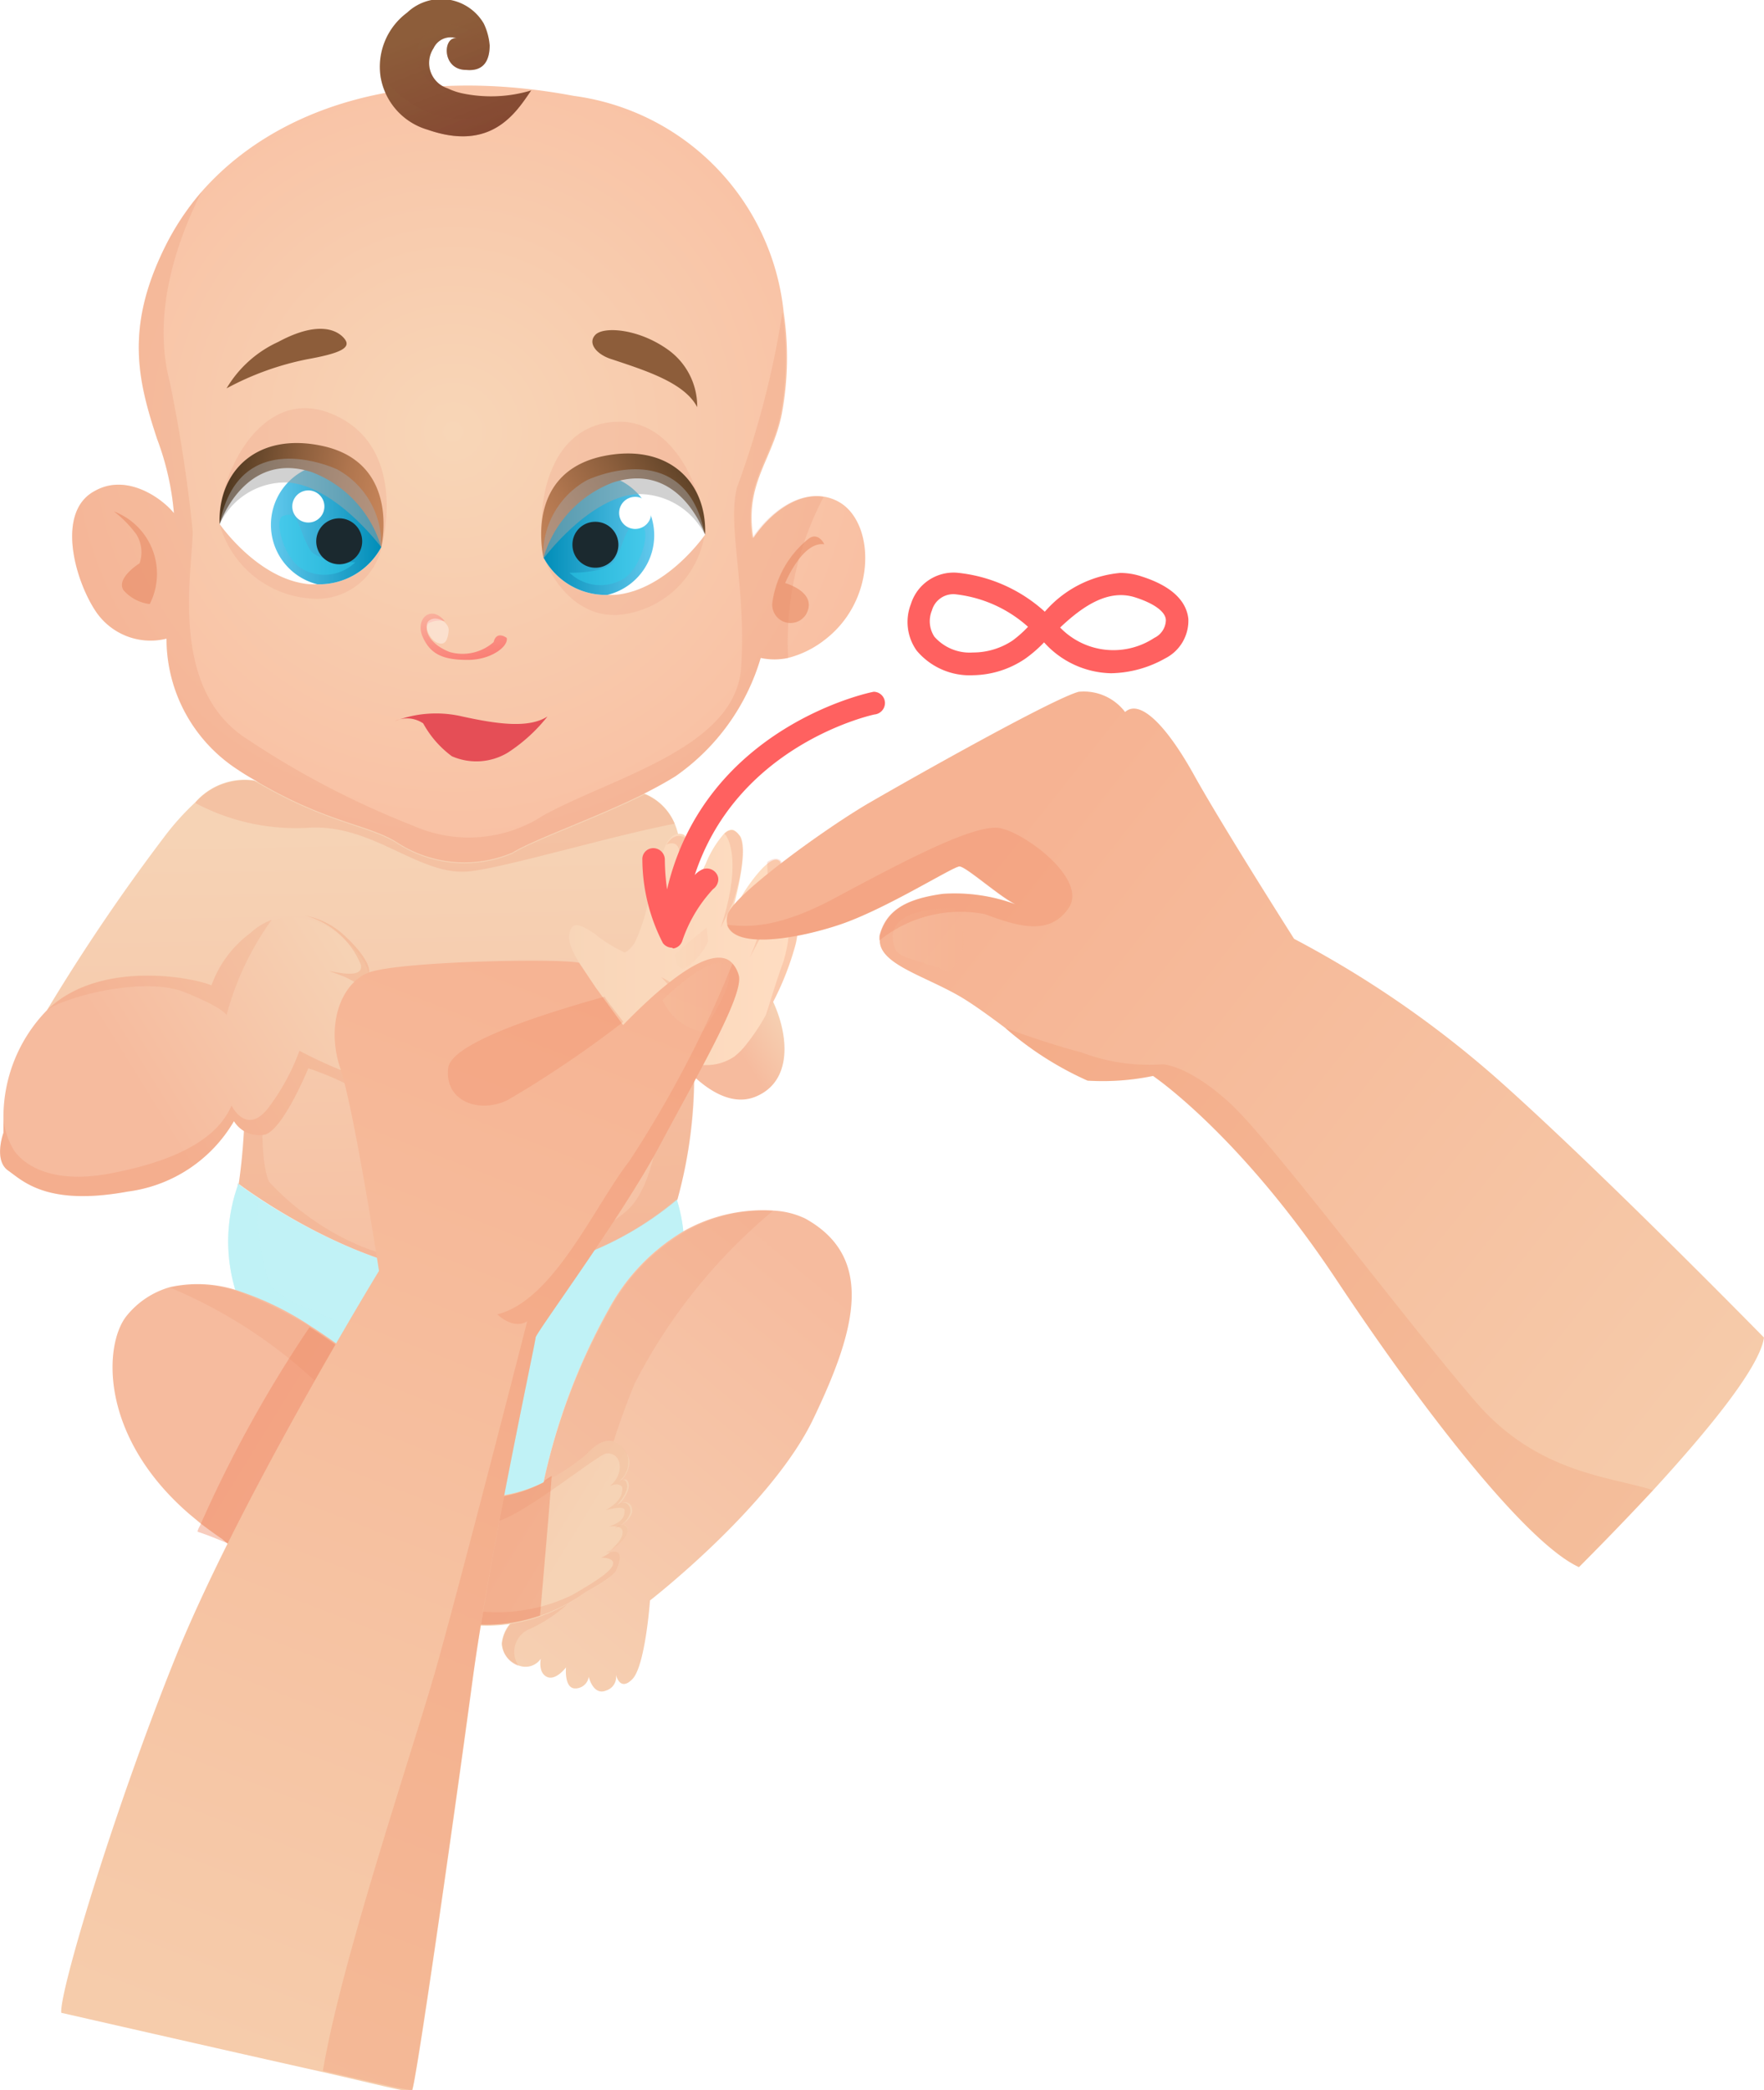 <?xml version="1.0" encoding="UTF-8"?> <svg xmlns="http://www.w3.org/2000/svg" xmlns:xlink="http://www.w3.org/1999/xlink" viewBox="0 0 71.4 84.6"> <defs> <style>.cls-1{mask:url(#mask);filter:url(#luminosity-noclip-2);}.cls-12,.cls-2,.cls-21,.cls-24,.cls-31,.cls-32,.cls-33,.cls-34,.cls-37,.cls-40,.cls-44,.cls-47,.cls-48,.cls-7,.cls-9{mix-blend-mode:multiply;}.cls-2{fill:url(#linear-gradient);}.cls-3{isolation:isolate;}.cls-4{fill:url(#linear-gradient-2);}.cls-5,.cls-7{fill:#c1f2f6;}.cls-6{fill:url(#linear-gradient-3);}.cls-19,.cls-21,.cls-7{opacity:0.5;}.cls-8{fill:url(#linear-gradient-4);}.cls-32,.cls-33,.cls-34,.cls-37,.cls-9{fill:#ed805a;}.cls-44,.cls-9{opacity:0.15;}.cls-10{fill:url(#linear-gradient-5);}.cls-11{fill:url(#radial-gradient);}.cls-12{fill:#eda589;}.cls-12,.cls-33,.cls-47{opacity:0.3;}.cls-13{fill:url(#linear-gradient-6);}.cls-14{fill:url(#linear-gradient-7);}.cls-15{fill:url(#linear-gradient-8);}.cls-16,.cls-28{fill:#fff;}.cls-17{fill:url(#linear-gradient-9);}.cls-18{fill:url(#linear-gradient-10);}.cls-19{fill:#30cfed;}.cls-20{fill:#1b292f;}.cls-21{fill:#a4a4a4;}.cls-22{fill:url(#linear-gradient-11);}.cls-23{fill:url(#linear-gradient-12);}.cls-24,.cls-31{fill:#e78a65;}.cls-24{opacity:0.6;}.cls-25{mask:url(#mask-2);}.cls-26{fill:url(#linear-gradient-13);}.cls-27{fill:url(#linear-gradient-14);}.cls-28,.cls-37{opacity:0.4;}.cls-29{fill:#8d5d3a;}.cls-30{fill:#e54e56;}.cls-31,.cls-34,.cls-38,.cls-40,.cls-41,.cls-43,.cls-48{opacity:0.2;}.cls-32{opacity:0.22;}.cls-35{fill:url(#linear-gradient-15);}.cls-36{fill:#f6b788;}.cls-38,.cls-41,.cls-43{mix-blend-mode:screen;}.cls-38{fill:url(#linear-gradient-16);}.cls-39{fill:url(#linear-gradient-17);}.cls-40,.cls-44{fill:#ed7247;}.cls-41{fill:url(#linear-gradient-18);}.cls-42{fill:url(#linear-gradient-19);}.cls-43{fill:url(#linear-gradient-20);}.cls-45{fill:#ff6160;}.cls-46{fill:url(#linear-gradient-21);}.cls-47{fill:url(#linear-gradient-22);}.cls-48{fill:url(#linear-gradient-23);}.cls-49{filter:url(#luminosity-noclip);}</style> <filter id="luminosity-noclip" x="17.01" y="-8186.96" width="3.48" height="32766" filterUnits="userSpaceOnUse" color-interpolation-filters="sRGB"> <feFlood flood-color="#fff" result="bg"></feFlood> <feBlend in="SourceGraphic" in2="bg"></feBlend> </filter> <mask id="mask" x="17.01" y="-8186.96" width="3.48" height="32766" maskUnits="userSpaceOnUse"> <g class="cls-49"></g> </mask> <linearGradient id="linear-gradient" x1="18.68" y1="24.72" x2="18.88" y2="27.27" gradientUnits="userSpaceOnUse"> <stop offset="0.01" stop-color="gray"></stop> <stop offset="0.22" stop-color="#aaa"></stop> <stop offset="0.45" stop-color="#cfcfcf"></stop> <stop offset="0.66" stop-color="#e9e9e9"></stop> <stop offset="0.85" stop-color="#f9f9f9"></stop> <stop offset="0.99" stop-color="#fff"></stop> </linearGradient> <linearGradient id="linear-gradient-2" x1="32.22" y1="41.49" x2="30.12" y2="42.86" gradientUnits="userSpaceOnUse"> <stop offset="0" stop-color="#f6d3b5"></stop> <stop offset="1" stop-color="#f6bb9e"></stop> </linearGradient> <linearGradient id="linear-gradient-3" x1="14.87" y1="33.75" x2="15.26" y2="56.35" xlink:href="#linear-gradient-2"></linearGradient> <linearGradient id="linear-gradient-4" x1="17.98" y1="68.97" x2="32.77" y2="51.14" xlink:href="#linear-gradient-2"></linearGradient> <linearGradient id="linear-gradient-5" x1="18.2" y1="31.79" x2="17.27" y2="53.07" xlink:href="#linear-gradient-2"></linearGradient> <radialGradient id="radial-gradient" cx="18.34" cy="17.47" r="23.63" gradientUnits="userSpaceOnUse"> <stop offset="0" stop-color="#f8d6b7"></stop> <stop offset="1" stop-color="#f9b89c"></stop> </radialGradient> <linearGradient id="linear-gradient-6" x1="14.67" y1="38.69" x2="5.74" y2="44.23" xlink:href="#linear-gradient-2"></linearGradient> <linearGradient id="linear-gradient-7" x1="25.81" y1="48.91" x2="24.9" y2="69.7" xlink:href="#linear-gradient-2"></linearGradient> <linearGradient id="linear-gradient-8" x1="22.54" y1="63.77" x2="11.14" y2="56.76" xlink:href="#linear-gradient-2"></linearGradient> <linearGradient id="linear-gradient-9" x1="10.95" y1="21.29" x2="15.43" y2="21.29" gradientUnits="userSpaceOnUse"> <stop offset="0" stop-color="#62c9ed"></stop> <stop offset="1" stop-color="#008db8"></stop> </linearGradient> <linearGradient id="linear-gradient-10" x1="16.44" y1="20.77" x2="9.14" y2="19.26" gradientUnits="userSpaceOnUse"> <stop offset="0.01" stop-color="#cc885c"></stop> <stop offset="0.15" stop-color="#c48358"></stop> <stop offset="0.36" stop-color="#af754e"></stop> <stop offset="0.62" stop-color="#8d5f3d"></stop> <stop offset="0.92" stop-color="#5d4126"></stop> <stop offset="1" stop-color="#4e371f"></stop> </linearGradient> <linearGradient id="linear-gradient-11" x1="240.83" y1="21.71" x2="245.31" y2="21.71" gradientTransform="matrix(-1, 0, 0, 1, 267.3, 0)" xlink:href="#linear-gradient-9"></linearGradient> <linearGradient id="linear-gradient-12" x1="21.06" y1="23.29" x2="28.48" y2="18.66" xlink:href="#linear-gradient-10"></linearGradient> <filter id="luminosity-noclip-2" x="17.01" y="24.73" width="3.48" height="2" filterUnits="userSpaceOnUse" color-interpolation-filters="sRGB"> <feFlood flood-color="#fff" result="bg"></feFlood> <feBlend in="SourceGraphic" in2="bg"></feBlend> </filter> <mask id="mask-2" x="17.01" y="24.73" width="3.48" height="2" maskUnits="userSpaceOnUse"> <g class="cls-1"> <path class="cls-2" d="M17.29,24.88a3.24,3.24,0,0,1,2.46.22c.89.48.92.79.37,1.25a2.59,2.59,0,0,1-2.42.15A1.31,1.31,0,0,1,17,25.26.42.42,0,0,1,17.29,24.88Z"></path> </g> </mask> <linearGradient id="linear-gradient-13" x1="18.68" y1="24.72" x2="18.88" y2="27.27" gradientUnits="userSpaceOnUse"> <stop offset="0.01" stop-color="#f9c7af"></stop> <stop offset="0.13" stop-color="#f9bba5"></stop> <stop offset="0.47" stop-color="#faa18e"></stop> <stop offset="0.76" stop-color="#fa9181"></stop> <stop offset="0.99" stop-color="#fa8b7c"></stop> </linearGradient> <linearGradient id="linear-gradient-14" x1="18.28" y1="23.64" x2="19.13" y2="27.39" gradientUnits="userSpaceOnUse"> <stop offset="0" stop-color="#f9c7af"></stop> <stop offset="0.66" stop-color="#fa8c80"></stop> <stop offset="0.99" stop-color="#fa736c"></stop> </linearGradient> <linearGradient id="linear-gradient-15" x1="20.28" y1="38.35" x2="32.31" y2="38.35" gradientUnits="userSpaceOnUse"> <stop offset="0" stop-color="#f6d3b5"></stop> <stop offset="1" stop-color="#ffddc2"></stop> </linearGradient> <linearGradient id="linear-gradient-16" x1="27.3" y1="38.37" x2="28.66" y2="38.37" xlink:href="#linear-gradient-2"></linearGradient> <linearGradient id="linear-gradient-17" x1="6.22" y1="85.76" x2="24.62" y2="38.33" gradientUnits="userSpaceOnUse"> <stop offset="0" stop-color="#f6cead"></stop> <stop offset="1" stop-color="#f6b393"></stop> </linearGradient> <linearGradient id="linear-gradient-18" x1="26.82" y1="40.37" x2="29.52" y2="40.37" xlink:href="#linear-gradient-17"></linearGradient> <linearGradient id="linear-gradient-19" x1="72.7" y1="60.84" x2="39.76" y2="34.69" xlink:href="#linear-gradient-17"></linearGradient> <linearGradient id="linear-gradient-20" x1="36.13" y1="38.06" x2="39" y2="38.06" xlink:href="#linear-gradient-17"></linearGradient> <linearGradient id="linear-gradient-21" x1="91.96" y1="74.3" x2="95.57" y2="77.95" gradientTransform="matrix(0.92, 0.4, -0.4, 0.92, -37.15, -104.09)" gradientUnits="userSpaceOnUse"> <stop offset="0.01" stop-color="#8d5d3a"></stop> <stop offset="0.99" stop-color="#844631"></stop> </linearGradient> <linearGradient id="linear-gradient-22" x1="93.21" y1="75.56" x2="95.56" y2="77.93" xlink:href="#linear-gradient-21"></linearGradient> <linearGradient id="linear-gradient-23" x1="92.6" y1="74.45" x2="94.26" y2="76.13" xlink:href="#linear-gradient-21"></linearGradient> </defs> <g class="cls-3"> <g id="Layer_2" data-name="Layer 2"> <g id="Layer_24" data-name="Layer 24"> <path class="cls-4" d="M31.17,40.3c.74,1.4,1,3.44-.59,4.09s-3.21-1.62-3.21-1.62a2.31,2.31,0,0,0,2.24-.2A4.32,4.32,0,0,0,31.17,40.3Z"></path> <path class="cls-5" d="M27.66,49.85a8,8,0,0,0-3,3.11A24.91,24.91,0,0,0,22,60a5.73,5.73,0,0,1-2.16.72c-1.05,0-1-.24-1-.24a15.77,15.77,0,0,0-4-5,16.84,16.84,0,0,0-5.07-3.05l-.22-.14A6.79,6.79,0,0,1,9.62,48l0-.1s.31.24.84.59c1.69,1.11,5.64,3.4,9.3,3.13a14.56,14.56,0,0,0,2.74-.49,12.75,12.75,0,0,0,4.89-2.59l0,0A6.6,6.6,0,0,1,27.66,49.85Z"></path> <path class="cls-6" d="M27.42,48.55a13.33,13.33,0,0,1-7.63,3.08C15,52,9.65,47.91,9.65,47.91l0,.1a.07.07,0,0,0,0,0,24.25,24.25,0,0,0,.24-4.46A4.47,4.47,0,0,0,8.5,40.34c-2.06-1.7-6.6.55-6.6.55a78.72,78.72,0,0,1,4.85-7.15A10.73,10.73,0,0,1,7.9,32.48a2.66,2.66,0,0,1,2.4-.89c3,1.78,4.65,1.78,5.84,2.57a5,5,0,0,0,4.6.37c.89-.55,3.38-1.41,5.36-2.4a2.23,2.23,0,0,1,1.21,1.21c.66,1.58-.23,4.07.39,6.39,0,0,0,0,0,.05A18.71,18.71,0,0,1,27.42,48.55Z"></path> <path class="cls-7" d="M27.66,49.85a8,8,0,0,0-3,3.11A24.91,24.91,0,0,0,22,60a5.73,5.73,0,0,1-2.16.72c-1.05,0-1-.24-1-.24a15.77,15.77,0,0,0-4-5,16.84,16.84,0,0,0-5.07-3.05l-.22-.14A6.79,6.79,0,0,1,9.62,48l0-.1s.31.24.84.59a8.48,8.48,0,0,0,.42,3.36c.52,1.17,3.18,1.3,4.67,2.92a15.91,15.91,0,0,0,3.31,2.66s2.28-4.22,3.64-6.3a12.75,12.75,0,0,0,4.89-2.59l0,0A6.6,6.6,0,0,1,27.66,49.85Z"></path> <path class="cls-8" d="M32.59,49.32A3.37,3.37,0,0,0,31.3,49a6.49,6.49,0,0,0-3.64.84,8.16,8.16,0,0,0-3,3.11A25.06,25.06,0,0,0,22,60l-.09.39A28.83,28.83,0,0,0,21.28,65a2.54,2.54,0,0,0-.57.65,1.48,1.48,0,0,0-.4.87,1,1,0,0,0,.68.89.75.75,0,0,0,.9-.27s-.12.55.24.73.78-.38.78-.38-.08.81.34.85a.55.55,0,0,0,.58-.47s.18.79.72.55a.57.57,0,0,0,.38-.64s.15.72.67.18.71-3.18.71-3.18,4.91-3.81,6.6-7.33S35.48,50.92,32.59,49.32Z"></path> <path class="cls-9" d="M31.3,49A22.33,22.33,0,0,0,25.69,56a30,30,0,0,0-2.1,8.27,5.89,5.89,0,0,1-2.14,1.66A1,1,0,0,0,21,67.44a1,1,0,0,1-.68-.89,1.48,1.48,0,0,1,.4-.87,2.54,2.54,0,0,1,.57-.65,28.83,28.83,0,0,1,.58-4.69L22,60a25.06,25.06,0,0,1,2.68-7,8.16,8.16,0,0,1,3-3.11A6.49,6.49,0,0,1,31.3,49Z"></path> <path class="cls-9" d="M27.42,48.55a13.33,13.33,0,0,1-7.63,3.08C15,52,9.65,47.91,9.65,47.91l0,.1a.07.07,0,0,0,0,0,24.25,24.25,0,0,0,.24-4.46c.36-.3.79-.61.79-.61,0,1.09-.24,3.88.21,4.89,0,0,2.78,3.23,6.74,3.23s6.82-1.09,7.87-2.18,1.46-4.08,1.25-6.38a3,3,0,0,1,1-2.68A18.71,18.71,0,0,1,27.42,48.55Z"></path> <path class="cls-10" d="M19,32.35A26.26,26.26,0,0,1,11.53,32a9.15,9.15,0,0,0-1.23-.39c3,1.78,4.65,1.78,5.84,2.57a5,5,0,0,0,4.6.37c.89-.55,3.38-1.41,5.36-2.4L25.89,32S21.1,32.1,19,32.35Z"></path> <path class="cls-11" d="M33.34,25.93a4,4,0,0,1-1.44.7,2.61,2.61,0,0,1-1.11,0,8.89,8.89,0,0,1-3.45,4.79c-.37.23-.79.46-1.24.69-2,1-4.47,1.85-5.36,2.4a5,5,0,0,1-4.6-.37c-1.19-.79-2.86-.79-5.84-2.57-.21-.12-.43-.25-.65-.4a6.31,6.31,0,0,1-2.91-5.32,2.67,2.67,0,0,1-2.9-1.16c-.84-1.3-1.56-4,0-4.82,1.29-.73,2.72.3,3.2.9a11.15,11.15,0,0,0-.68-3c-.78-2.36-1.3-4.5.31-7.76A10.65,10.65,0,0,1,8.16,7.76c2.91-3.31,8.12-5.18,15.06-3.88a9.85,9.85,0,0,1,8.5,8.76,12.44,12.44,0,0,1-.08,4.14c-.38,1.87-1.51,2.78-1.15,5,.67-1,1.79-1.87,2.9-1.67a1.82,1.82,0,0,1,.67.27C35.43,21.3,35.46,24.35,33.34,25.93Z"></path> <path class="cls-12" d="M22,22.44c.05.4,1,2.55,3,2.45a3.88,3.88,0,0,0,3.52-3.25c.08-1.23-1-4.6-3.47-4.57S21.62,19.69,22,22.44Z"></path> <path class="cls-12" d="M8.89,21.22a4.13,4.13,0,0,0,3.61,3,2.69,2.69,0,0,0,2.93-2s1.18-4.06-1.91-5.43S8.73,19.67,8.89,21.22Z"></path> <path class="cls-13" d="M15.43,42.38a.47.47,0,0,1-.81.24c.73,1,.74,2,.08,1.62a12.12,12.12,0,0,0-2.22-1s-1,2.44-1.74,2.68a1.19,1.19,0,0,1-1.27-.54,5.84,5.84,0,0,1-4.3,2.85c-3.27.6-4.24-.43-4.84-.85S.14,45.85.14,45.85s0-.2,0-.54A6.2,6.2,0,0,1,1.9,40.89h0c2.12-2.05,5.88-1.33,6.66-1a4.52,4.52,0,0,1,1.58-2.12,2.5,2.5,0,0,1,.86-.51,2.4,2.4,0,0,1,1.32-.08,3.18,3.18,0,0,1,1.53.75c.54.48,1.5,1.53.84,1.83,1.06.83.07,1.47.05,1.48C15,41.47,15.56,42,15.43,42.38Z"></path> <path class="cls-14" d="M25,67.8a.28.28,0,0,0,0-.08A.45.45,0,0,0,25,67.8Z"></path> <path class="cls-15" d="M25.13,61.73a.35.35,0,0,0-.24.14h0a1.83,1.83,0,0,0,.24-.15l.15,0c.25.12.12.4-.2.73a2.35,2.35,0,0,1-.34.28,1.2,1.2,0,0,1-.22.1l.15,0c.58-.15.43.38.24.75s-1.2.85-1.2.85a6.47,6.47,0,0,1-1.85,1,6.23,6.23,0,0,1-1.15.29,6.43,6.43,0,0,1-1,.08c-2.38,0-3.23-1.17-3.23-1.17h-.07a48.68,48.68,0,0,1-7.14-2.1L9,62.3q-.44-.3-.87-.63l-.47-.39c-3.64-3.15-3.46-6.83-2.55-8a3.47,3.47,0,0,1,1.8-1.19,5.16,5.16,0,0,1,2.86.2,12.16,12.16,0,0,1,2.78,1.37,20.64,20.64,0,0,1,2.12,1.54l.17.14a15.88,15.88,0,0,1,4,5s0,.24,1,.24A5.73,5.73,0,0,0,22,60c.12-.07.26-.13.38-.21a.91.91,0,0,0,.17-.09,6.6,6.6,0,0,0,1.21-.87c.6-.65,1.2-.71,1.61,0,.28.48-.1,1-.29,1.15.12-.1.32-.2.37.1s-.32.75-.42.83c.35-.26.62,0,.55.34A1,1,0,0,1,25.13,61.73Z"></path> <path class="cls-16" d="M15.43,22.15a2.86,2.86,0,0,1-2.58,1.5h-.29c-2.1-.16-3.67-2.44-3.67-2.44,0-.57,1.33-3.09,3.63-2.28h0A4.12,4.12,0,0,1,15.43,22.15Z"></path> <path class="cls-17" d="M15.43,22.15a2.86,2.86,0,0,1-2.58,1.5h0a2.48,2.48,0,0,1-.3-4.72A4.12,4.12,0,0,1,15.43,22.15Z"></path> <path class="cls-18" d="M15.43,22.15s.82-3.41-2.38-4.1c-2.63-.57-4.24,1-4.16,3.17,0,0,1-3,3.73-2.11A4.65,4.65,0,0,1,15.43,22.15Z"></path> <path class="cls-19" d="M11.43,20.9c-.31.14,0,1.53.69,2.06a1.81,1.81,0,0,0,2.26-.2s-1.48,0-1.82-.49C12.08,21.5,12.12,20.58,11.43,20.9Z"></path> <path class="cls-20" d="M14.66,21.91a.93.93,0,1,1-.93-.93A.93.93,0,0,1,14.66,21.91Z"></path> <path class="cls-16" d="M13.13,20.49a.65.65,0,1,1-.65-.64A.65.65,0,0,1,13.13,20.49Z"></path> <path class="cls-21" d="M8.89,21.22a2.94,2.94,0,0,1,2.78-1.69c1.94.16,3.76,2.62,3.76,2.62A3.43,3.43,0,0,0,13.65,19S9.68,17.11,8.89,21.22Z"></path> <path class="cls-16" d="M22,22.57a2.86,2.86,0,0,0,2.58,1.51h.29c2.1-.16,3.67-2.44,3.67-2.44,0-.57-1.33-3.1-3.63-2.29h0A4.12,4.12,0,0,0,22,22.57Z"></path> <path class="cls-22" d="M22,22.57a2.86,2.86,0,0,0,2.58,1.51h0a2.48,2.48,0,0,0,.3-4.73A4.12,4.12,0,0,0,22,22.57Z"></path> <path class="cls-23" d="M22,22.57s-.83-3.4,2.38-4.1c2.63-.56,4.24,1,4.16,3.17,0,0-1-3-3.73-2.11A4.65,4.65,0,0,0,22,22.57Z"></path> <path class="cls-19" d="M26,21.32c.31.15,0,1.54-.69,2.06a1.81,1.81,0,0,1-2.26-.2s1.48.05,1.82-.49C25.34,21.93,25.3,21,26,21.32Z"></path> <path class="cls-20" d="M23.17,22.05a.93.93,0,1,0,.93-.93A.92.92,0,0,0,23.17,22.05Z"></path> <path class="cls-16" d="M25.06,20.76a.65.65,0,1,0,.65-.65A.65.65,0,0,0,25.06,20.76Z"></path> <path class="cls-21" d="M28.53,21.64A3,3,0,0,0,25.75,20c-1.94.16-3.76,2.62-3.76,2.62a3.44,3.44,0,0,1,1.78-3.19S27.73,17.54,28.53,21.64Z"></path> <path class="cls-24" d="M4.61,20.7a2.7,2.7,0,0,1,1.45,3.75A1.68,1.68,0,0,1,5,23.89c-.32-.49.65-1.09.65-1.09a1.37,1.37,0,0,0-.13-1.17A4.61,4.61,0,0,0,4.61,20.7Z"></path> <g class="cls-25"> <path class="cls-26" d="M17.29,24.88a3.24,3.24,0,0,1,2.46.22c.89.48.92.79.37,1.25a2.59,2.59,0,0,1-2.42.15A1.31,1.31,0,0,1,17,25.26.42.42,0,0,1,17.29,24.88Z"></path> </g> <path class="cls-24" d="M32.75,21.79a4,4,0,0,0-1.49,2.62.74.74,0,0,0,1.37.45c.49-.89-.85-1.26-.85-1.26s.69-1.69,1.58-1.57C33.36,22,33.12,21.54,32.75,21.79Z"></path> <path class="cls-27" d="M18,25.14c-.56-.69-1.21-.08-.89.64s.85.93,1.82.93,1.66-.56,1.58-.89c0,0-.41-.32-.53.17a1.9,1.9,0,0,1-1.78.4c-.92-.36-1.05-1-.84-1.17A1,1,0,0,1,18,25.14Z"></path> <path class="cls-28" d="M17.38,25.11c-.27.18,0,.78.33.91s.42-.16.45-.49S17.68,24.89,17.38,25.11Z"></path> <path class="cls-29" d="M9.17,15.72a11.62,11.62,0,0,1,3.27-1.18c1.33-.24,1.79-.46,1.51-.82s-1.06-.76-2.69.12A4.7,4.7,0,0,0,9.17,15.72Z"></path> <path class="cls-29" d="M28.22,16.48A2.82,2.82,0,0,0,27.1,14.2c-1.21-.9-2.66-1-3-.65s.07.82.69,1C26.13,15,27.71,15.49,28.22,16.48Z"></path> <path class="cls-30" d="M16,29.18A4.65,4.65,0,0,1,18.71,29c1.42.31,2.69.49,3.45,0a6.66,6.66,0,0,1-1.6,1.46,2.47,2.47,0,0,1-2.27.15,4.09,4.09,0,0,1-1.16-1.33A1.16,1.16,0,0,0,16,29.18Z"></path> <path class="cls-31" d="M31.9,26.63a2.61,2.61,0,0,1-1.11,0,8.89,8.89,0,0,1-3.45,4.79c-.37.23-.79.46-1.24.69-2,1-4.47,1.85-5.36,2.4a5,5,0,0,1-4.6-.37c-1.19-.79-2.86-.79-5.84-2.57-.21-.12-.43-.25-.65-.4a6.31,6.31,0,0,1-2.91-5.32,2.67,2.67,0,0,1-2.9-1.16c-.84-1.3-1.56-4,0-4.82,1.29-.73,2.72.3,3.2.9a11.15,11.15,0,0,0-.68-3c-.78-2.36-1.3-4.5.31-7.76A10.65,10.65,0,0,1,8.16,7.76c-1.06,2.1-2,5-1.29,7.69A60.51,60.51,0,0,1,7.8,21.5c0,1.58-1,6.35,2.18,8.4a35.22,35.22,0,0,0,6.74,3.52A5.54,5.54,0,0,0,22,33c2.87-1.57,7.79-2.74,8-6s-.57-5.7-.17-7.27a36.65,36.65,0,0,0,1.84-7.09,12.44,12.44,0,0,1-.08,4.14c-.38,1.87-1.51,2.78-1.15,5,.67-1,1.79-1.87,2.9-1.67A12.6,12.6,0,0,0,31.9,26.63Z"></path> <path class="cls-32" d="M15.43,42.38a.47.47,0,0,1-.81.24c.73,1,.74,2,.08,1.62a12.12,12.12,0,0,0-2.22-1s-1,2.44-1.74,2.68a1.19,1.19,0,0,1-1.27-.54,5.84,5.84,0,0,1-4.3,2.85c-3.27.6-4.24-.43-4.84-.85S.14,45.85.14,45.85s0-.2,0-.54A3,3,0,0,0,.53,46.5s.81,1.58,3.91,1,4.45-1.62,4.93-2.75c0,0,.61,1.25,1.5.08a8.87,8.87,0,0,0,1.25-2.3,17.23,17.23,0,0,0,2.74,1.17,2.13,2.13,0,0,0-1-1.57c.09,0,1.36.65,1.36.14s-.81-1.11-1.54-1.51c0,0,1.33.57,1.17-.37-.12-.71-1.36-1-1.51-1.08.15,0,1.38.35,1.27-.25a3.38,3.38,0,0,0-2.26-2,3.18,3.18,0,0,1,1.53.75c.54.48,1.5,1.53.84,1.83,1.06.83.07,1.47.05,1.48C15,41.47,15.56,42,15.43,42.38Z"></path> <path class="cls-33" d="M18.62,50.62c.56.65,1.13-.16.89-.65S18.09,50,18.62,50.62Z"></path> <path class="cls-34" d="M24.92,63.58c-.16.31-1.21.85-1.21.85a6.87,6.87,0,0,1-3,1.25,6.43,6.43,0,0,1-1,.08c-2.38,0-3.23-1.17-3.23-1.17A14.69,14.69,0,0,1,9,62.3c.7.33,1.43.66,2.13.91,2.36.84,5.41,1.2,5.91.73s.53-.2.53-.2c-.1.53-.81.75-.81.75l1.78.58a6.92,6.92,0,0,0,4.64-.52c.61-.36,1.49-.86,1.62-1.19s-.47-.31-.47-.31a1.28,1.28,0,0,0,.36-.22C25.25,62.68,25.1,63.21,24.92,63.58Z"></path> <path class="cls-9" d="M25.12,61.73a.32.32,0,0,1,.16,0c.24.12.12.41-.2.73a2.07,2.07,0,0,1-.34.27c.19-.2.48-.45.46-.74s-.58-.2-.58-.2c.64-.18.66-.47.66-.67s-.75,0-.75,0c.55-.33.66-.59.66-.88,0-.12-.17-.17-.26-.16h0a.88.88,0,0,0-.25.07c.58-.43.54-1.36-.13-1.32-.28,0-2.9,2.14-4.19,2.67a3.5,3.5,0,0,1-2.47,0c-.28-.69-2.14-2.62-4.52-5a19.88,19.88,0,0,0-6.48-4.38,5.07,5.07,0,0,1,2.86.2,16.84,16.84,0,0,1,5.07,3.05,15.77,15.77,0,0,1,4,5s0,.24,1,.24A5.73,5.73,0,0,0,22,60l.55-.3a6.12,6.12,0,0,0,1.21-.88c.6-.64,1.2-.69,1.61,0A1,1,0,0,1,25,60c.13-.1.33-.2.38.1s-.33.75-.42.83c.35-.26.62,0,.54.34A.91.91,0,0,1,25.12,61.73Z"></path> <path class="cls-34" d="M27.31,33.34c-2.6.5-6.9,1.79-8.33,1.93-2,.2-3.83-1.89-6.42-1.77a8.66,8.66,0,0,1-4.66-1,2.66,2.66,0,0,1,2.4-.89c3,1.78,4.65,1.78,5.84,2.57a5,5,0,0,0,4.6.37c.89-.55,3.38-1.41,5.36-2.4A2.23,2.23,0,0,1,27.31,33.34Z"></path> <path class="cls-9" d="M11,37.23a11.64,11.64,0,0,0-1.83,3.86s-.08-.28-1.7-.93-4.76.16-5.57.72c2.12-2.05,5.88-1.33,6.66-1a4.52,4.52,0,0,1,1.58-2.12A2.5,2.5,0,0,1,11,37.23Z"></path> <path class="cls-35" d="M32.21,38.21A11.6,11.6,0,0,1,31,41.08l0,0a8.31,8.31,0,0,1-.79,1.19,2.78,2.78,0,0,1-.48.49,2,2,0,0,1-1.15.35,4.33,4.33,0,0,1-2.5-.67,3.07,3.07,0,0,1-1.27-1.32c-.28-.48-.86-1.4-.88-1.39-.61-.93-1-1.52-.87-2a.52.52,0,0,1,.09-.2v0h0c.18-.2.52,0,.91.26a5.51,5.51,0,0,0,1.2.75s0,0,0,.07l0-.06c.11,0,.33-.21.45-.43a7.45,7.45,0,0,0,.55-1.74A8.15,8.15,0,0,1,27,34.1a1.42,1.42,0,0,1,.18-.22.46.46,0,0,1,.46-.11c.53.17.2,3,.17,3.18,0-.12.36-1.14.76-2a4.22,4.22,0,0,1,.75-1.22c.14-.13.28-.18.4-.12a.9.9,0,0,1,.2.19s.46.25-.22,2.87l.15-.09a6.65,6.65,0,0,1,.92-1.34c.47-.52.71-.5.81-.35l0,0a1.44,1.44,0,0,1,0,.8,12.43,12.43,0,0,1-.55,1.76c-.12.34-.25.54-.27.61.44-.85.83-1.26,1.09-1.33S32.44,37.19,32.21,38.21Z"></path> <path class="cls-34" d="M27.79,37a20.46,20.46,0,0,1,.77-2c-.41,1.15-.86,2.64-.86,2.64a16.79,16.79,0,0,0-.23-3.3c-.09-.23-.28-.24-.49-.16.17-.26.38-.4.64-.32C28.15,33.94,27.82,36.76,27.79,37Z"></path> <path class="cls-34" d="M29.66,36.55c-.3.64-.49,1-.49,1,.78-2.34.44-3.52.15-3.81.14-.12.27-.17.4-.11C30.34,33.89,30,35.52,29.66,36.55Z"></path> <path class="cls-34" d="M30.35,38.75a8.11,8.11,0,0,0,.7-3.86c.21-.14.39-.17.52-.08.33.24-.15,1.71-.47,2.59C30.74,38,30.39,38.68,30.35,38.75Z"></path> <path class="cls-34" d="M32.2,38.21A11.76,11.76,0,0,1,31,41.09c.16-.51.47-1.52.71-2.17a5.75,5.75,0,0,0,.22-2.22C32.29,36.61,32.43,37.19,32.2,38.21Z"></path> <path class="cls-34" d="M26.76,39.55a2.84,2.84,0,0,1,.83,2.55,2.3,2.3,0,0,0,.25-1.59C27.62,39.94,26.76,39.55,26.76,39.55Z"></path> <path class="cls-36" d="M24.17,39.75h0a.48.48,0,0,1,0,.08A.57.57,0,0,1,24.17,39.75Z"></path> <path class="cls-37" d="M22.33,59.74c-.1,1.41-.31,3.76-.47,5.65a6.23,6.23,0,0,1-1.15.29,6.43,6.43,0,0,1-1,.08c-2.38,0-3.23-1.17-3.23-1.17h-.07a48.68,48.68,0,0,1-7.14-2.1C8.81,62.3,8.38,62.12,8,62c0-.09.07-.19.11-.28a51.55,51.55,0,0,1,4.42-8,20.64,20.64,0,0,1,2.12,1.54l.17.14a15.88,15.88,0,0,1,4,5s0,.24,1,.24A5.73,5.73,0,0,0,22,60C22.07,59.88,22.21,59.82,22.33,59.74Z"></path> <path class="cls-38" d="M27.3,38.65s.07.48.29.55.91-.64,1.07-1.1l-.06-.56S27.76,38.22,27.3,38.65Z"></path> <path class="cls-39" d="M26.68,46.41c-1.52,2.85-5,7.55-5,7.73S19.8,63,19.13,68s-2.32,16.6-2.46,16.65-1.57-.32-3.6-.78c-4.2-.94-10.59-2.4-10.59-2.4-.09-.76,2-7.83,4.56-14.23s8.3-15.8,8.3-15.8-1-6.5-1.57-8.21,0-3.36,1.09-3.84,7.77-.61,8.58-.42l.67,1s1.11,1.52,1.11,1.52c2.82-2.9,4-3,4.43-2.49a1.19,1.19,0,0,1,.25.47C30.14,40.25,28.19,43.57,26.68,46.41Z"></path> <path class="cls-40" d="M26.68,46.41c-1.52,2.85-5,7.55-5,7.73S19.8,63,19.13,67.94s-2.32,16.61-2.46,16.65-1.57-.31-3.6-.77c.77-4.62,3.79-13.39,4.71-16.75,1.14-4.13,3.56-13.59,3.56-13.59-.57.36-1.21-.28-1.21-.28,2.28-.57,3.91-4.35,5.34-6.2a45.68,45.68,0,0,0,4.18-8,1.19,1.19,0,0,1,.25.47C30.14,40.25,28.19,43.57,26.68,46.41Z"></path> <path class="cls-40" d="M25.23,41.36a43.91,43.91,0,0,1-4.67,3.16c-1.14.57-2.57.07-2.42-1.28.11-1.12,4.6-2.41,6.33-2.9C24.66,40.64,25,41.05,25.23,41.36Z"></path> <path class="cls-41" d="M26.82,40.48a2.22,2.22,0,0,0,1.61,1.28s1.57-2.18.95-2.7S26.82,40.48,26.82,40.48Z"></path> <path class="cls-42" d="M71.4,54.14c-.19,1.28-2.49,4-4.49,6.18-1.61,1.73-3,3.11-3,3.11-2-.91-5.93-5.78-9.83-11.65s-7.41-8.23-7.41-8.23a10.06,10.06,0,0,1-2.65.19,13.3,13.3,0,0,1-3.34-2.14c-.64-.48-1.26-.93-1.76-1.23-1.45-.86-3.31-1.33-3.31-2.3a.82.82,0,0,1,0-.21c.29-1.1,1.21-1.49,2.55-1.68a7.09,7.09,0,0,1,2.94.42c-.64-.31-2-1.53-2.26-1.53s-3,1.74-4.86,2.36c-1.7.57-4.23,1-4.54,0a.75.75,0,0,1,0-.37c.1-.73,3.94-3.52,5.77-4.58S42.6,28.29,43.66,28a2.1,2.1,0,0,1,1.88.82c.58-.53,1.64.48,2.79,2.55S52.38,38,52.38,38a42,42,0,0,1,8.18,5.63C64.65,47.25,71.4,54.14,71.4,54.14Z"></path> <path class="cls-43" d="M36.25,38.44c.15.38,1.44.53,2.16.92A1.79,1.79,0,0,0,39,37.91a2.4,2.4,0,0,0-.32-1.15S35.49,36.61,36.25,38.44Z"></path> <path class="cls-40" d="M43.25,36.76c-.79,1.15-2.09.72-3.39.24a5.22,5.22,0,0,0-4.27,1.07.82.82,0,0,1,0-.21c.29-1.1,1.21-1.49,2.55-1.68a7.09,7.09,0,0,1,2.94.42c-.64-.31-2-1.53-2.26-1.53s-3,1.74-4.86,2.36c-1.7.57-4.23,1-4.54,0,.65.06,1.9.26,4.41-1.1,2.82-1.51,5.64-3,6.65-2.81S44.05,35.6,43.25,36.76Z"></path> <path class="cls-44" d="M66.91,60.32c-1.61,1.73-3,3.11-3,3.11-2-.91-5.93-5.78-9.83-11.65s-7.41-8.23-7.41-8.23a10.06,10.06,0,0,1-2.65.19,13.3,13.3,0,0,1-3.34-2.14c.75.28,1.86.67,3.1,1a7.75,7.75,0,0,0,3.27.48s1,0,2.7,1.54,7.32,9.06,10,12.14C62.25,59.66,65.26,59.77,66.91,60.32Z"></path> <path class="cls-45" d="M39.4,27.33a2.8,2.8,0,0,1-2.3-1,2,2,0,0,1-.23-1.88,1.81,1.81,0,0,1,1.85-1.27,6.17,6.17,0,0,1,3.57,1.58,4.58,4.58,0,0,1,3.05-1.57,2.73,2.73,0,0,1,.89.15c1.46.47,1.82,1.19,1.87,1.72a1.71,1.71,0,0,1-.94,1.59,4.6,4.6,0,0,1-2.19.6A3.74,3.74,0,0,1,42.26,26a5.31,5.31,0,0,1-.76.66A3.86,3.86,0,0,1,39.4,27.33Zm-.68-3.27a.9.9,0,0,0-1,.65,1.14,1.14,0,0,0,.1,1.06,1.9,1.9,0,0,0,1.56.64,2.89,2.89,0,0,0,1.6-.48,4.61,4.61,0,0,0,.63-.56A5.26,5.26,0,0,0,38.72,24.06Zm4.19,1.34a3,3,0,0,0,3.81.42.82.82,0,0,0,.47-.71c0-.35-.49-.69-1.24-.93C44.86,23.83,43.83,24.53,42.91,25.4Z"></path> <path class="cls-46" d="M21.5,3.66c-.62.91-1.61,2.49-4.19,1.59A2.69,2.69,0,0,1,15.39,3,2.73,2.73,0,0,1,16.48.51a2,2,0,0,1,3.1.44,2.51,2.51,0,0,1,.24.88c0,.58-.21,1.07-.95,1-1,0-.95-1.36-.39-1.28a.76.76,0,0,0-.93.4,1.08,1.08,0,0,0,.58,1.63,2.54,2.54,0,0,0,.59.2A5.65,5.65,0,0,0,21.5,3.66Z"></path> <path class="cls-47" d="M21.5,3.66c-.62.91-1.61,2.49-4.19,1.59A2.69,2.69,0,0,1,15.39,3a4.64,4.64,0,0,0,2.3,1.68A4.1,4.1,0,0,0,21.5,3.66Z"></path> <path class="cls-48" d="M19.82,1.83c0,.58-.21,1.07-.95,1-1,0-.95-1.36-.39-1.28a.76.76,0,0,0-.93.4,1.08,1.08,0,0,0,.58,1.63,1.3,1.3,0,0,1-1-.56A1.26,1.26,0,0,1,18.18,1,2.71,2.71,0,0,1,19.82,1.83Z"></path> <path class="cls-45" d="M27.2,38.36a.47.47,0,0,1-.37-.19A7.46,7.46,0,0,1,26,34.8a.44.44,0,0,1,.44-.47.47.47,0,0,1,.47.44A9.17,9.17,0,0,0,27,36c1.56-6.63,8.3-8,8.37-8a.46.46,0,0,1,.45.46.47.47,0,0,1-.43.46s-5.52,1.16-7.27,6.5a.92.92,0,0,1,.25-.2.47.47,0,0,1,.63.14.41.41,0,0,1,.06.34.5.5,0,0,1-.2.29,5.8,5.8,0,0,0-1.25,2.11.45.45,0,0,1-.36.29Z"></path> </g> </g> </g> </svg> 